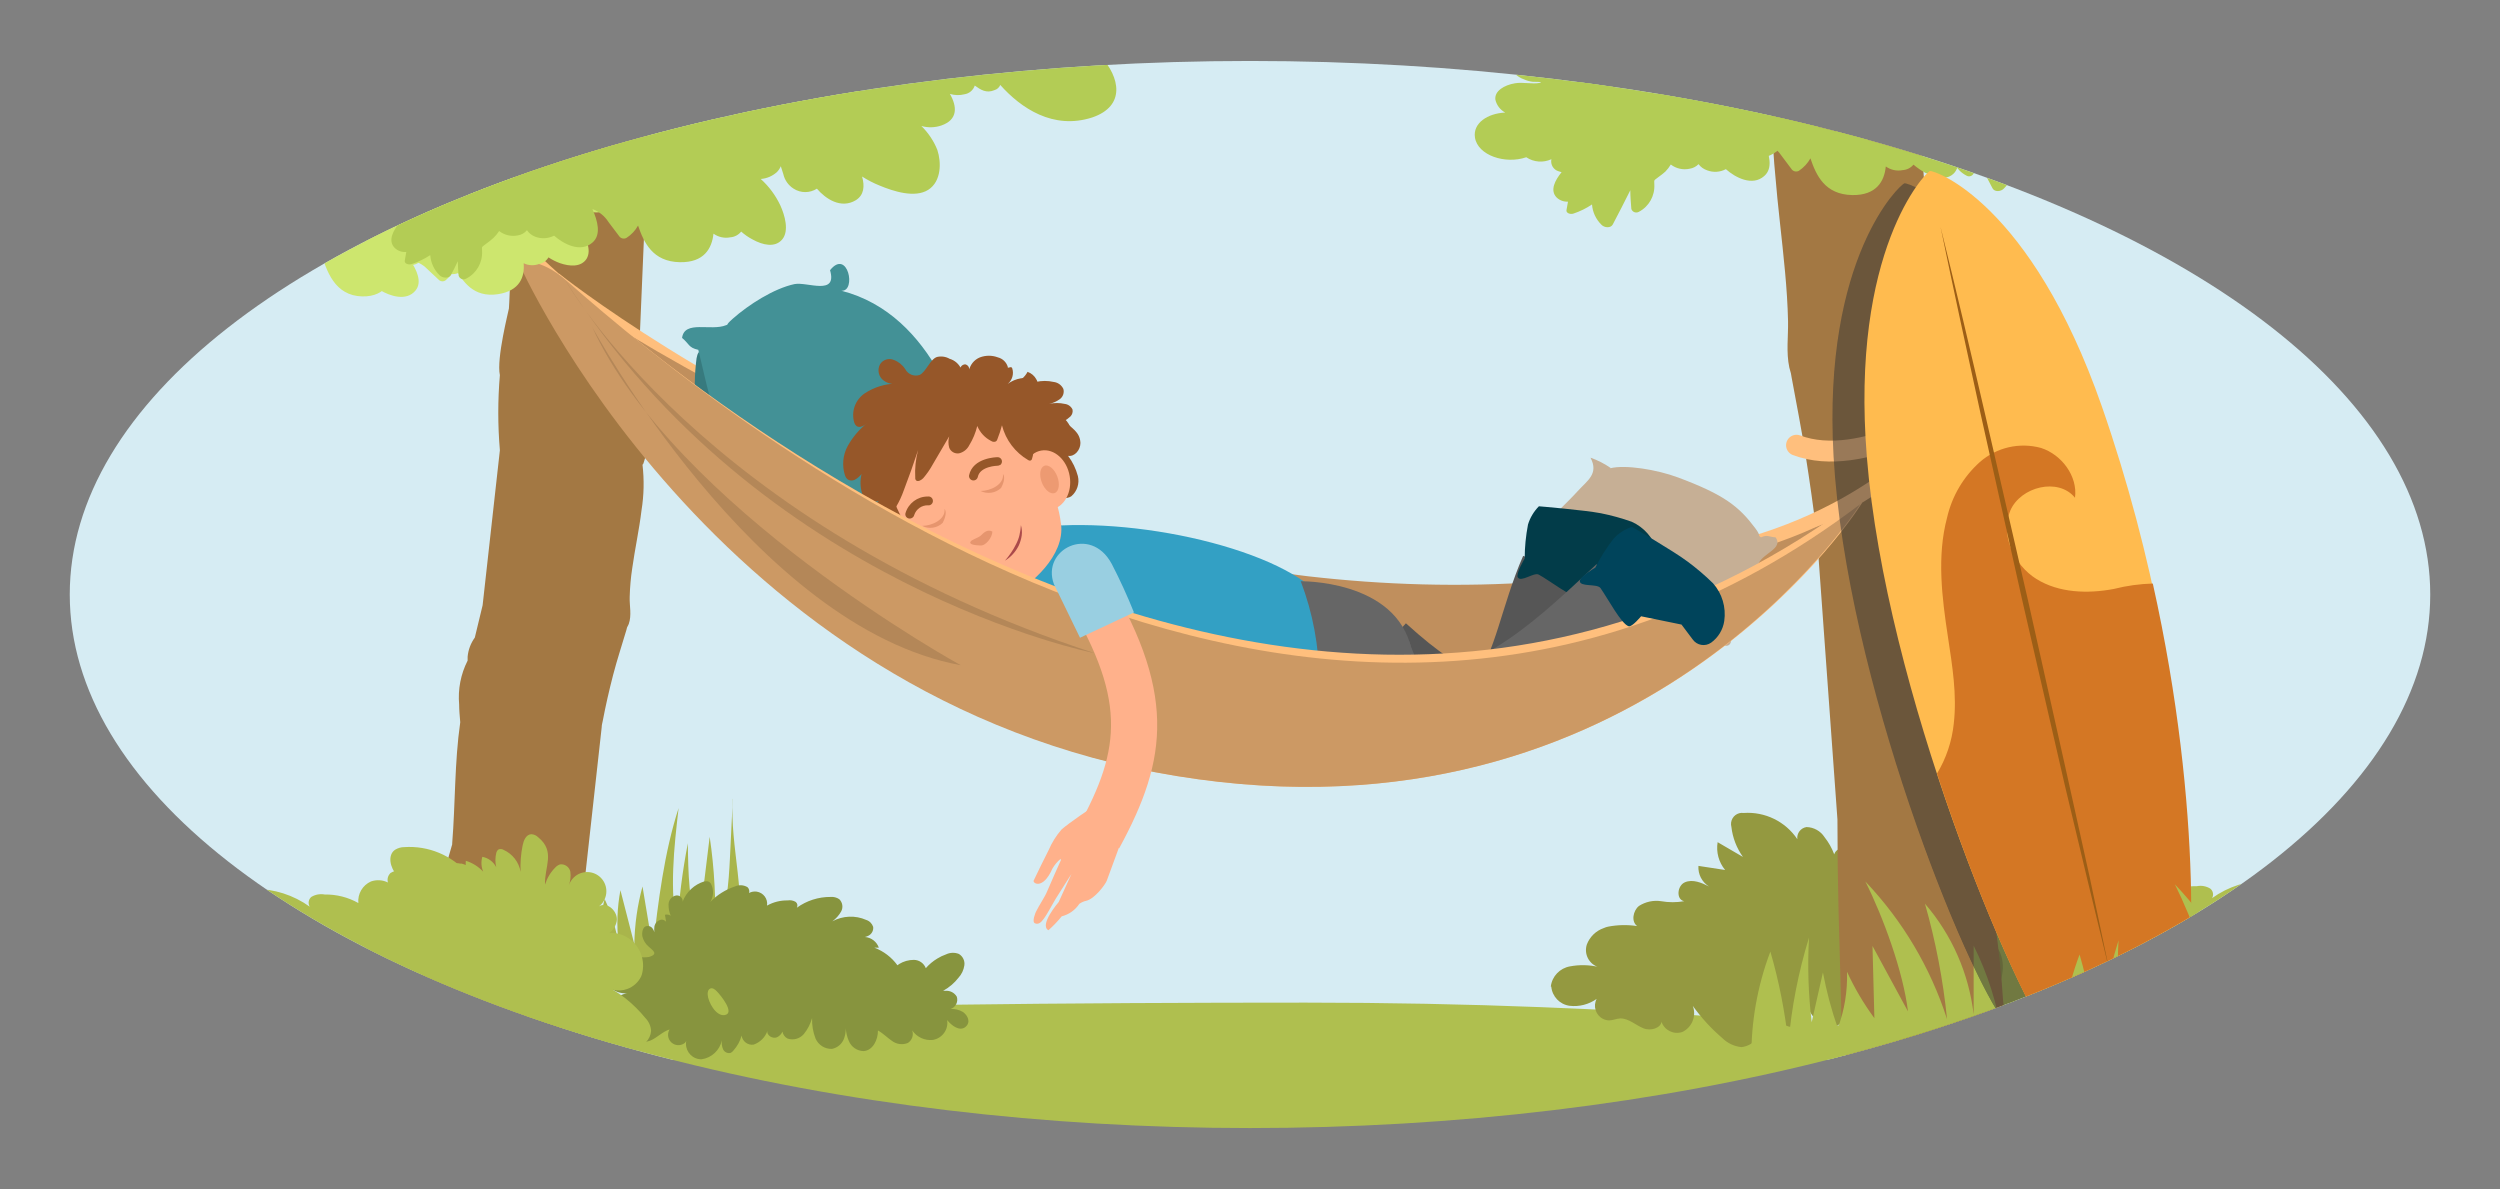 <?xml version="1.0" encoding="UTF-8"?><svg id="Illu" xmlns="http://www.w3.org/2000/svg" width="410" height="195" xmlns:xlink="http://www.w3.org/1999/xlink" viewBox="0 0 410 195"><rect x="0" y="0" width="410" height="195" fill="#808080" stroke="none"/><defs><clipPath id="clippath"><ellipse cx="205" cy="97.5" rx="193.56" ry="87.5" fill="none"/></clipPath></defs><g clip-path="url(#clippath)"><rect x="-1.79" y="0" width="429.89" height="173.8" fill="#d6ecf3"/><path d="M128.43,5.83H7.82v15.41c.29,.13,.6,.23,.92,.29,.12,0,2.06,0,1.14,.25-.69,.11-1.39,.11-2.08,0v15.48c1.13,.98,2.76,1.13,4.04,.36-.28,1.01,.2,2.08,1.14,2.54h0c.14,.08,.29,.14,.45,.19-1.05,1.65-1.98,3.79-.79,5.27,.44,.6,1.16,.92,1.89,.85-.09,.61-.18,1.2-.25,1.82s.63,.9,1.14,.69c1.1-.47,2.13-1.09,3.05-1.86,.07,1.51,.59,2.96,1.51,4.16,.46,.64,1.56,.73,1.87,0s.85-1.95,1.14-2.89c0,1,.07,2.01,.14,3.01,.13,.56,.59,.85,1.03,.71h0l.21-.12c1.79-1.32,2.77-3.47,2.59-5.68,0-1.12-.17-.73,.66-1.56,.4-.38,.79-.78,1.14-1.2,.37-.44,.69-.93,.95-1.45,.79,.84,1.98,1.18,3.1,.9,.61-.14,1.13-.5,1.47-1.02,.32,.56,.8,1,1.39,1.27,.99,.5,2.17,.43,3.1-.18,1.56,1.69,4.34,3.57,6.28,1.41,1.51-1.62,.85-4.58,0-6.99,1.16,.58,2.09,1.53,2.64,2.71l1.83,3.1c.23,.38,.72,.5,1.09,.27,.02-.01,.03-.02,.05-.03,.82-.69,1.47-1.56,1.89-2.54,.95,3.51,2.37,7.49,6.84,7.61,4,.1,5.28-2.89,5.52-5.92,.73,.71,1.77,.99,2.76,.77,.75-.12,1.41-.58,1.78-1.24,.56,.64,1.2,1.21,1.89,1.69,1.6,1.08,3.66,1.69,4.83,0s.43-5.08-.3-7.11c-.73-2.01-1.81-3.86-3.21-5.48,1.05-.11,2.02-.63,2.69-1.45,.29-.36,.5-.76,.63-1.2,.14,.52,.27,1.07,.41,1.62,.18,1.18,.78,2.26,1.69,3.04,1.1,.95,2.73,.95,3.82,0,1.39,2.08,3.92,4.34,6.38,2.4,1.34-1.09,1.47-2.89,1.02-4.92,.89,.72,1.85,1.36,2.87,1.89,2.28,1.19,5.79,2.65,7.99,.85s2.14-5.79,1.48-8.29c-.55-1.81-1.44-3.5-2.62-4.97,1.06,.38,2.23,.35,3.27-.1,2.75-1.2,2.59-3.97,1.4-6.57,.77,.29,1.61,.32,2.39,.08,.86-.23,1.52-.93,1.69-1.81,.96,.85,1.91,1.69,3.23,.96,.45-.2,.79-.59,.92-1.07,3.38,4.8,8.68,9.39,15.09,6.77,5.52-2.41,4.57-8.39,1.38-12.69Z" fill="#cde66e"/><path d="M312.32,176.58c.4,3.05,3.18,5.21,6.24,4.86,0,2.03,2.86,2.78,4.69,2.01s3.31-2.43,5.24-3.03c-.99,1.14-.86,2.86,.27,3.84,1.14,.99,2.86,.86,3.84-.27,.12-.14,.23-.29,.32-.45-.43,2.25,1.05,4.43,3.31,4.85,0,0,0,0,0,0,.28,.05,.56,.08,.85,.08,2.7-.4,4.87-2.44,5.44-5.12-.1,.81,.02,1.63,.34,2.39,.34,.78,1.19,1.2,2.01,1,.31-.14,.58-.36,.79-.64,1.04-1.16,1.8-2.54,2.22-4.04,.22,1.57,1.67,2.67,3.24,2.45,0,0,0,0,0,0h.05c1.77-.6,3.16-1.99,3.76-3.76-.37,1.17,1.45,2.35,2.64,1.73,.6-.33,1.07-.86,1.34-1.49,.15,.82,.68,1.52,1.43,1.89,1.58,.53,3.33,.03,4.4-1.24,1.04-1.27,1.79-2.74,2.22-4.32-.05,1.88,.27,3.75,.95,5.51,.76,1.76,2.52,2.88,4.43,2.83,1.49-.29,2.72-1.34,3.26-2.77,.34-.91,.5-1.87,.47-2.84,.08,1.19,.37,2.35,.85,3.44,.67,1.62,2.23,2.68,3.98,2.72,2.54-.17,3.92-3.12,3.87-5.64,1.35,.75,2.43,1.89,3.76,2.77,1.24,.97,2.9,1.18,4.35,.57,1.12-.72,1.61-2.12,1.17-3.38,1.24,1.78,3.35,2.75,5.51,2.54,2.55-.41,4.28-2.8,3.88-5.35,0,0,0,0,0,0h0c1.26,1.56,3.38,3.12,4.93,1.88s.69-3.12-.64-4.06c-1.01-.62-2.2-.92-3.38-.85,1.39-.45,2.16-1.95,1.7-3.35,0-.01,0-.02-.01-.04v-.05h0c-.64-1.09-1.86-1.7-3.12-1.56-.19-.02-.39-.02-.58,0,1.62-.89,3.04-2.1,4.18-3.55,.83-.92,1.37-2.07,1.56-3.3,.15-1.22-.43-2.4-1.48-3.04-1.11-.45-2.36-.41-3.44,.09-.84,.3-1.65,.68-2.41,1.15-1.16,.71-2.21,1.58-3.12,2.6h0c-.51-1.33-1.79-2.22-3.21-2.24-1.41,0-2.79,.39-3.99,1.12-.17,.09-.32,.21-.45,.36-1.56-2.16-3.72-3.81-6.21-4.76h1.2c-.58-1.61-2.05-2.74-3.76-2.88,.33-.08,.64-.2,.94-.36,.9-.44,1.41-1.4,1.29-2.39-.3-.89-1-1.58-1.89-1.88-2.95-1.3-6.33-1.17-9.16,.37,.98-.71,1.79-1.62,2.39-2.67,.57-1.1,.35-2.44-.53-3.31-.68-.46-1.49-.69-2.31-.63-3.28-.02-6.49,1.01-9.16,2.92,.3-.52,.17-1.18-.29-1.56-.66-.4-1.44-.55-2.2-.4-1.93-.03-3.83,.45-5.51,1.39,.17-1.52-.67-2.97-2.07-3.59-.91-.33-1.92-.27-2.78,.17,.15-.56-.01-1.16-.43-1.56-1.03-.62-2.29-.69-3.38-.19-2.53,.85-4.81,2.3-6.66,4.23,.87-1.42,.97-3.18,.28-4.69-.21-.71-.96-1.11-1.66-.9,0,0-.02,0-.03,0h-.23c-2.7,.82-4.87,2.85-5.87,5.49,.08-.85-.53-1.6-1.38-1.69h-.37c-1.16,.21-2.01,1.19-2.05,2.37-.02,1.07,.19,2.13,.6,3.12-.45-.33-1.03-.43-1.56-.26l.32,1.88c-.3-.39-.76-.62-1.25-.62-.95,.19-1.7,.93-1.89,1.89-.07,.52-.07,1.04,0,1.56-.1-.38-.26-.73-.48-1.05-.5-.71-1.47-.88-2.18-.4-.22,.24-.39,.53-.47,.85-.15,.55-.18,1.13-.09,1.69,.2,1.1,.74,2.11,1.56,2.88,.92,.94,3.01,2.03,.19,2.86-.92,.15-1.86,.15-2.78,0-2.31-.11-4.6,.48-6.57,1.69-.9,.5-1.63,1.25-2.11,2.17-.63,1.67-.13,3.56,1.26,4.69,1.23,.94,2.77,1.39,4.31,1.26-2.88,.5-4.91,3.12-4.65,6.04Z" fill="#afbf4f"/><path d="M111.22,62.83c-1.38,.29-2.66,.94-3.7,1.89-.88,.91-1.93,1.63-3.09,2.13l2.44-57.64h-21.92c-.75,22.84-1.39,40.68-1.49,41.39,0,.18-2.08,8.24-1.48,10.92-.35,4.1-.35,8.22,0,12.32l-2.83,25.42c-.44,1.77-.85,3.54-1.28,5.3-.67,.93-1.08,2.02-1.18,3.15v.63c-1.13,2.22-1.61,4.72-1.39,7.2,0,.95,.1,1.95,.18,2.91-.95,6.63-.79,13.28-1.32,19.86v.16c-.77,2.54-1.37,5.08-1.96,7.61-.41,1.69-.85,3.43-1.21,5.12-.41,1.42-.72,2.87-.93,4.34-.52,2.42-.95,4.86-1.24,7.28-.08,.71-.95,3.99,.53,5.08,0,.13,.13,.26,.36,.3,1.54,.2,3.09,.25,4.64,.15l18.52,.26c1.46,.19,2.28-.54,2.33-1.24,.14-1.44,.2-2.89,.16-4.33,.12-2.88,.22-5.75,.32-8.63s.13-5.79,.07-8.74l2.93-26.41c0-.34,.1-.69,.17-1.02,.48-2.54,1.05-5.02,1.69-7.5s1.46-4.95,2.19-7.42c.02-.13,.06-.27,.1-.4,.1-.18,.2-.37,.28-.57,.52-1.45,.11-2.99,.16-4.44,.04-1.59,.18-3.17,.42-4.74,.44-3.16,1.14-6.31,1.52-9.49,.4-2.47,.45-4.98,.16-7.47,.25-.12,.33-1.14,.55-1.27,1.29-.75,2.38-1.8,3.19-3.05,2.53-3.43,5.8-6.26,9.56-8.26l-3.8-1.59c-1.15,.38-2.44,.49-3.68,.77Z" fill="#a37843"/><path d="M374.26,175.28c-17.42-3.12-81.83-8.03-107.9-9.5-4.45-.22-9.01-.42-13.69-.61-12.28-.48-25.19-.74-38.49-.74-72.21,0-183.6,1.33-200.46,11.3-3.01,1.73-52.32,15.66,0,20.03l360.57-5.8-.03-14.68Z" fill="#afbf4f"/><g id="Ebene_2"><g id="Ebene_4"><path d="M120.18,131.02l-.47,9.71c-.22,4.23-.49,8.72-2.47,12.41,.21-5.32-.07-10.64-.85-15.91l-1.89,15.43c-1.53-4.56-1.64-9.47-1.69-14.38-.9,4.64-1.49,9.34-1.76,14.07-1.27-6.46-.52-13.22,.24-19.82-2.39,7.41-3.31,15.23-4.23,23l-1.69-10.15c-.84,3.09-1.29,6.27-1.34,9.47l-2.28-8.86c-.54,2.87-.64,5.81-.31,8.71-.45-2.51-1.22-4.96-2.28-7.27-.52,2.06-.75,4.18-.69,6.31-.07,1.01,.27,2,.95,2.76,.5,.34,1.09,.54,1.69,.56,4.86,.56,17.91,5.26,19.6-1.81,2.03-7.69-1.13-16.61-.51-24.22Z" fill="#a9b54b"/><path d="M254.41,161.81c.15,1.62,1.39,2.92,3,3.14,1.57,.19,3.15-.22,4.44-1.13-.62,1.18-.17,2.64,1.01,3.26h0c.31,.16,.65,.25,1,.27,.63,0,1.24-.3,1.89-.33,1.39,0,2.54,1.14,3.79,1.63s2.84-.09,2.94-1.08c.48,1.39,1.98,2.14,3.38,1.69l.14-.06c1.53-.8,2.23-2.61,1.62-4.23,1.39,1.94,3.01,3.71,4.82,5.26,.85,.85,1.97,1.38,3.16,1.5,1.72-.2,3.09-1.54,3.32-3.26,.17-1.68-.04-3.37-.61-4.96,1.07,1.01,1.79,2.28,2.84,3.38,.93,1.17,2.4,1.77,3.88,1.59,1.2-.32,1.95-1.53,1.69-2.75,.54,1.04,1.37,1.89,2.4,2.45,1.27,.58,3.12,0,3.34-1.36,.73,1.24,1.99,2.09,3.43,2.28,.52,.13,1.06,0,1.46-.36,.15-.19,.21-.43,.17-.67,2.47,2.42,6.08,3.28,9.38,2.22,1.08-.28,2-.99,2.54-1.97,.14-.33,.18-.69,.14-1.04,.96,.57,2.12,.7,3.19,.37,1.7-.71,3.1-2,3.92-3.65,1.38-2.28,2.35-5.08,1.4-7.57-.16-.41-.38-.8-.66-1.14-.84-1.05-2.09-1.69-3.43-1.78h0c1.32-1.22,2.37-2.71,3.08-4.37,.67-1.71,.18-3.66-1.23-4.86-1.06-.67-2.44-.56-3.38,.27,.3-1.31-.53-2.62-1.84-2.91-1.26-.28-2.53,.47-2.88,1.71-.14-1.18-1.21-2.02-2.39-1.87-.77,.09-1.43,.6-1.73,1.31,.03-.61-.3-1.19-.85-1.46-.77-.29-1.62,.09-1.94,.85h0c-.07,.5-.33,.95-.72,1.27-.23-1.04,.68-2.22,.6-3.49s-1.21-2.54-2.48-2.37c-1.6,.25-2.02,2.28-2.06,3.93-.17-1.15-.6-2.25-1.25-3.21-.53,.78-.84,1.68-.9,2.62-.24-1.01-1.13-1.74-2.17-1.76-.5,.1-.9,.46-1.05,.95-.38-1.03-.92-1.98-1.6-2.84-.65-1-1.75-1.61-2.94-1.64-.96,.14-1.63,1.03-1.51,1.99-1.95-2.91-5.32-4.55-8.81-4.3-1-.14-1.91,.56-2.05,1.56-.03,.25-.02,.5,.05,.74,.2,1.77,.86,3.46,1.89,4.91l-4.15-2.42c-.27,1.63,.18,3.29,1.23,4.56l-4.38-.67c-.09,1.36,.58,2.67,1.74,3.38-1.23-.63-2.68-1.24-3.96-.69s-1.47,2.84-.11,3.1c-1.25,.22-2.54,.22-3.79,0-1.27-.19-2.56,.09-3.65,.79-.95,.79-1.29,2.54-.28,3.29-1.57-.24-3.17-.21-4.74,.09-.26,.05-.5,.13-.74,.24-1.28,.44-2.29,1.43-2.77,2.69-.5,1.54,.33,3.19,1.87,3.7h.1c-1.55-.37-3.17-.41-4.74-.11-1.66,.29-2.94,1.63-3.14,3.31Z" fill="#949940"/><path d="M327.23,151.58c-.24-2.54-.59-5.01-1.03-7.46-.43-2.93-.85-5.86-1.28-8.77-.63-4.32-1.25-8.68-2.05-13.01v-.27c-.63-11.33-.52-22.62-1.58-33.94,.07-1.69,.15-3.33,.15-4.98,.21-4.15-.3-8.3-1.49-12.27v-1.14c-.09-1.86-.5-3.68-1.21-5.4-.49-3.02-.85-6.05-1.34-9.13l-3.14-43.46s-23.68-2.28-23.96-2.54c.21,.27,.33,6.25,.56,6.46-.25,4.26-.16,8.53,.26,12.77,.43,5.4,1.14,10.77,1.63,16.16,.25,2.7,.43,5.39,.49,8.07,.05,2.48-.33,5.08,.21,7.61,.07,.3,.16,.63,.26,.95l.12,.69c.78,4.23,1.61,8.46,2.28,12.69s1.29,8.56,1.8,12.85l.17,1.76,3.26,45.17c0,5.08,.06,10.02,.18,14.95l.41,14.74c.07,2.44,0,4.94,.22,7.38,.12,1.21,.9,2.46,2.36,2.16l18.51-.23c1.54,.2,3.11,.14,4.64-.19,.23-.06,.38-.27,.38-.5,1.45-1.85,.56-7.49,.46-8.69-.25-4.11-.72-8.29-1.27-12.43Z" fill="#a37843"/><path d="M100.02,166.54c.25,1.83,1.92,3.13,3.76,2.91,0,1.23,1.69,1.69,2.84,1.22s2.01-1.47,3.19-1.84c-.49,.8-.24,1.84,.56,2.33,.62,.38,1.42,.32,1.98-.15,.07-.09,.14-.18,.19-.28-.25,1.37,.65,2.69,2.01,2.95,.18,.03,.35,.05,.53,.04,1.64-.24,2.96-1.48,3.3-3.1-.06,.49,0,.99,.2,1.45,.21,.47,.72,.73,1.23,.61,.19-.09,.35-.22,.47-.39,.63-.7,1.1-1.54,1.34-2.45,.14,.95,1.02,1.62,1.97,1.48,0,0,0,0,0,0h0c1.07-.37,1.91-1.21,2.28-2.28-.23,.71,.85,1.43,1.6,1.05,.38-.19,.68-.51,.85-.9,.09,.49,.4,.92,.85,1.14,.96,.32,2.01,.02,2.66-.75,.63-.77,1.09-1.67,1.35-2.63-.04,1.15,.15,2.31,.57,3.38,.47,1.06,1.53,1.73,2.69,1.69,.91-.18,1.66-.82,1.98-1.69,.2-.54,.29-1.12,.29-1.69,.04,.72,.21,1.43,.5,2.09,.41,.98,1.36,1.63,2.42,1.65,1.53-.1,2.38-1.89,2.35-3.38,.85,.46,1.47,1.14,2.28,1.69,.75,.58,1.76,.72,2.64,.35,.68-.44,.97-1.28,.7-2.05,.76,1.1,2.05,1.7,3.38,1.56,1.55-.26,2.6-1.71,2.35-3.26h0c.76,.95,2.06,1.89,2.99,1.14s.42-1.89-.39-2.46c-.61-.37-1.32-.54-2.04-.49,.84-.28,1.3-1.19,1.02-2.03,0,0,0,0,0,0h0c-.39-.66-1.13-1.03-1.89-.95-.12-.02-.24-.02-.36,0,.98-.54,1.85-1.27,2.54-2.16,.51-.56,.84-1.26,.95-2,.12-.75-.24-1.5-.89-1.89-.67-.27-1.43-.25-2.09,.06-.51,.18-1,.41-1.45,.69-.71,.43-1.35,.96-1.89,1.58h0c-.31-.81-1.09-1.35-1.95-1.36-.85,0-1.69,.23-2.42,.68-.1,.06-.2,.13-.28,.21-.95-1.31-2.27-2.32-3.79-2.89h.74c-.35-.98-1.24-1.67-2.28-1.75,.2-.05,.39-.12,.57-.21,.54-.27,.85-.85,.78-1.45-.18-.54-.6-.97-1.14-1.14-1.79-.79-3.84-.7-5.56,.23,.59-.43,1.09-.98,1.45-1.62,.36-.67,.23-1.49-.31-2.01-.41-.28-.91-.41-1.4-.37-1.99-.02-3.94,.6-5.56,1.77,.18-.32,.1-.72-.18-.95-.4-.24-.87-.33-1.33-.25-1.18-.02-2.35,.27-3.38,.85,.17-1.1-.59-2.12-1.69-2.29-.43-.06-.87,.01-1.25,.22,.09-.34,0-.7-.26-.95-.63-.38-1.4-.42-2.06-.12-1.53,.51-2.92,1.38-4.04,2.54,.53-.86,.59-1.93,.17-2.84-.15-.41-.58-.64-1.01-.53h-.14c-1.64,.5-2.96,1.73-3.56,3.33,.05-.51-.32-.97-.83-1.02,0,0-.01,0-.02,0h-.22c-.7,.13-1.22,.73-1.24,1.44-.02,.65,.11,1.3,.36,1.89-.27-.2-.62-.26-.95-.16l.19,1.14c-.19-.23-.48-.36-.78-.35-.58,.11-1.03,.56-1.14,1.13-.04,.31-.04,.63,0,.95-.06-.23-.16-.44-.3-.63-.3-.43-.9-.54-1.33-.24-.13,.15-.23,.32-.28,.51-.1,.34-.12,.69-.06,1.04,.15,.63,.49,1.2,.98,1.62,.56,.58,1.83,1.23,.11,1.74-.56,.09-1.13,.09-1.69,0-1.4-.07-2.79,.29-3.98,1.03-.55,.3-.99,.76-1.28,1.32-.39,1.01-.08,2.16,.76,2.83,.74,.57,1.68,.85,2.61,.77-1.76,.29-3,1.89-2.83,3.66Z" fill="#87943e"/><path d="M118.8,166.48c1.89-.25-.71-3.38-1.24-3.9-.29-.31-.69-.62-1.07-.46s-.46,.63-.43,1.02c.07,1.15,1.31,3.52,2.75,3.34Z" fill="#afbf4f"/></g><path d="M91.67,44.86s104.11,83.37,211.5,38.19c0,0-39.95,49.77-113.27,24.44-73.33-25.32-103.23-56.1-98.23-62.63Z" fill="#ffbf7d"/><path d="M89.53,45.94s105.5,78.38,212.89,38.81c0,0-39.15,45.75-112.5,23.6-73.34-22.15-105.43-56.68-100.39-62.41Z" fill="#c08f5d"/><path d="M320.69,67.79s-10.28,14.56-33.48,21.37" fill="none" stroke="#ffbf7d" stroke-linecap="round" stroke-miterlimit="10" stroke-width="2.28"/><path d="M288.4,91.12h.05l-.18-.12,.13,.12Z" fill="#c6af95"/><path d="M288.28,90.94l-.25-.28,.25,.28,.18,.12c.52-.56,.74-1.14-.25-1.69,.11-1.4,.79-1.21-.33-2.72-2.69-3.59-5.08-5.51-12.69-8.35-3.43-1.28-8.62-2.13-11.09-1.51-1.56,.41-1.08,.36-2.37-1.22,.2,1.13-.13,2.29-.9,3.14,9.47,1.46,18.43,7.26,27.44,12.22Z" fill="#c6af95"/><path d="M281.16,103.41c-10.15,4.33-21.99-3.79-26.37-7.05-.85,.95-1.14,.79-2.28,.79,1.08-1.59,1.37-3.59,.78-5.42-1.28-5.71,1.77-7.13,5.42-11.15,1.61-1.78,3.53-2.86,2.13-5.52,1.17,.41,2.29,.98,3.31,1.69,0,.3-.24,.49-.27,.79,5.19,2.84,9.25,1.69,14.64,4.05,3.91,1.69,7.17,4.34,10.28,6.54,1.05-.49,1.25-.09,2.4,0,1.29,1.82-1.96,2.54-2.78,4.23-.95,1.89,.17-1.39-.06,1.03-.18,2.66-1.06,5.23-2.54,7.45-.91,1.14-4.74,1.89-1.89,3.74,.15,3.17-4.21-.19-2.76-1.16Z" fill="#c6af95"/><path d="M117.89,54.48h-.13c.02,.1,.06,.19,.1,.28l.03-.28Z" fill="#5980aa"/><path d="M117.86,54.77h0c0-.17-.07-.19-.1-.27-1.14,.17-1.89,.53-1.34,1.96-1.53,1.35-2.07,.59-2.28,3.1-.62,6,0,9.98,5.57,19.28,2.49,4.23,7.26,9.39,10.58,10.77,2.1,.85,1.54,.55,1.38,3.26,.92-1.37,2.37-2.31,4-2.59-8.87-9.37-12.92-22.83-17.8-35.52Z" fill="#377a7e"/><path d="M137.98,47.68c15.35,3.92,20.26,22.25,21.8,29.31,1.89-.3,1.98,.1,3.27,1.07-2.7,.69-4.96,2.53-6.19,5.02-4.23,6.98-9,6-16.92,7.16-3.52,.51-6.05-1.14-7.22,2.84-.85-1.14-2.18-1.89-2.54-3.32,.35-.27,.74-.32,1.07-.61-2.96-7.27-8.42-9.48-11.99-16.41-2.59-5.01-3.51-10.5-4.74-15.37-1.62-.35-1.45-.95-2.66-1.95,.39-2.97,4.74-1.07,7.22-2.09,2.83-1.14-1.56,1.29,1.07-1.04s6.77-4.98,10.15-5.7c2.09-.41,7.06,1.98,5.83-2.28,2.91-3.62,4.38,3.56,1.85,3.37Z" fill="#439196"/></g><path d="M157.58,91.79c5.8-8.07,31.3-6.84,47.71-.72,16.42,6.12,17.36,14.84,11.55,22.84-5.8,8-16.26,12.48-32.61,6.34-16.35-6.15-32.52-20.38-26.66-28.45Z" fill="#33a0c4"/><ellipse cx="153.16" cy="89.7" rx="1.9" ry="3.18" transform="translate(-18.74 133.91) rotate(-44.78)" fill="#494949"/><path d="M157.65,60.53c-.36-.82-1.06-1.44-1.92-1.69-.62-.36-1.35-.46-2.05-.3-1.14,.35-1.81,2.46-2.86,2.95-.91,.31-1.91-.1-2.36-.95-.44-.69-1.1-1.22-1.87-1.51-.84-.36-1.82-.04-2.28,.74-.41,.79-.28,1.75,.33,2.39,.62,.63,1.51,.91,2.39,.75-1.86,.02-3.68,.58-5.23,1.61-1.56,1.06-2.25,3.02-1.69,4.82,.07,.21,.19,.39,.36,.53,.55,.39,1.29-.08,1.79-.52-1.33,1.04-2.43,2.34-3.25,3.82-.79,1.47-.95,3.21-.43,4.8,.07,.23,.2,.44,.38,.6,.37,.29,.88,.31,1.29,.07,.41-.23,.76-.54,1.05-.91-.27,1.08-.23,2.21,.11,3.27,.44,1.06,1.65,1.57,2.72,1.14-1.12,.95-1.35,2.58-.56,3.81,.85,1.16,2.18,1.87,3.62,1.92,.8,0,1.61,0,2.39,.07,1.08,.22,2.14,.5,3.19,.85,3.38,.78,6.97-.35,10.27-1.45,2.79-.8,5.47-1.93,7.98-3.38,.95-.54,1.77-1.3,2.37-2.22,.48-.95,.76-1.97,.85-3.03,.17-1.25,.19-2.82-.93-3.38,1.25-.53,2.17-1.64,2.47-2.97,.25-1.32-.18-2.69-1.14-3.63-.85-.68-1.84-1.18-2.9-1.46-1.48-.48-2.99-.92-4.57-1.32,1.34,.21,2.63-.59,3.04-1.89,.3-1.31-.42-2.63-1.69-3.08-.94,1.78-3.1,2.52-4.93,1.69,.85-.6,1.84-1.47,1.69-2.5-.23-.77-.84-1.36-1.62-1.56-.95-.36-2.01-.36-2.96,0-.96,.39-1.65,1.26-1.81,2.28,.17-.4,0-.87-.39-1.07-.06-.03-.12-.05-.19-.07-.47,0-.85,.38-.85,.85,0,.08,0,.15,0,.23" fill="#965729"/><path d="M165.03,60.42c.21-.1,.43-.16,.65-.19,.06-.02,.13-.02,.19,0,.07,.05,.11,.12,.14,.19,.29,.92,0,1.92-.74,2.54,1.27-.95,2.92-1.23,4.43-.74,.2,.08,.42,.24,.39,.46s-.25,.29-.42,.36c-.55,.21-1.11,.36-1.69,.45,.63,0,1.29-.68,1.91-.85,.96-.22,1.95-.22,2.91,0,.69,.08,1.29,.51,1.59,1.14,.18,.63-.06,1.31-.59,1.69-.52,.37-1.11,.63-1.73,.77,.84-.19,1.7-.19,2.54,0,.56,.06,1.04,.41,1.28,.91,.09,.41-.04,.84-.33,1.14-.31,.29-.65,.54-1.02,.75,1.14,1.14,2.59,1.78,2.65,3.61,0,1.14-.94,2.28-2.03,2.11,.75,.99,1.29,2.11,1.61,3.31,.3,1.22-.12,2.51-1.08,3.32-.66,.47-1.94,.24-2.4,.66s-.71,2.21-.97,2.86c-.08,.27-.26,.49-.5,.63-.2,.05-.41,.05-.62,0-1.37-.28-2.54-1.07-3.87-1.34-1.69-.35-13.91-10.06-11.97-13.04,1.25-1.96,2.79-3.71,4.57-5.21,.85-.69,2.04-1.21,2.78-1.97s.37-1.61,.89-2.43c.35-.52,.86-.92,1.45-1.12Z" fill="#965729"/><ellipse cx="153.12" cy="89.46" rx="2.65" ry="4.25" transform="translate(-18.08 135.7) rotate(-45.41)" fill="#ffb18b"/><rect x="149.91" y="77.33" width="20.62" height="9.03" transform="translate(-18.64 101.31) rotate(-33.27)" fill="#fff"/><circle cx="164.53" cy="77.54" r=".53" fill="#fff"/><ellipse cx="154.55" cy="84.65" rx="1.38" ry="1.37" transform="translate(-21.11 98.53) rotate(-33.23)" fill="#79bbfc"/><circle cx="154.54" cy="84.65" r=".94" fill="#3a5978"/><circle cx="154.59" cy="84.07" r=".53" fill="#fff"/><ellipse cx="163.6" cy="89.74" rx="5.1" ry="1.51" transform="translate(-19.23 127.02) rotate(-40.27)" fill="#fff"/><path d="M147.86,84.89c1.46,2.13,3.12,4.11,4.97,5.92,1.69,3.57,3.81,4.47,6.39,6.19,1.29,1.2,2.54,2.74,6.23,.85s9.23-6.77,8.56-11.91c-.69-5.4-2.72-7.66-6.98-14.84-6.03-10.03-28.02-2.61-19.16,13.79Z" fill="#ffb18b"/><path d="M159.21,88.8c.1-.29,1.22-.58,1.63-.96s1.07-1.14,1.91-.66c0,.91-1.07,2.38-1.99,2.28-2.19-.06-1.56-.66-1.56-.66Z" fill="#e6956e"/><ellipse cx="171.59" cy="78.72" rx="3.89" ry="4.9" transform="translate(-10.68 29.56) rotate(-9.55)" fill="#ffb18b"/><ellipse cx="172.12" cy="78.62" rx="1.36" ry="2.39" transform="translate(-16.7 66.28) rotate(-20.81)" fill="#ed9a72"/><path d="M151.24,86.24c1.61,0,3.88-1.07,3.66-2.77,.46,.52,0,1.74-.3,2.28-.9,.87-2.26,1.07-3.37,.49Z" fill="#e6956e"/><path d="M160.82,80.52c1.61,0,3.89-1.07,3.66-2.78,.47,.54,0,1.75-.3,2.28-.9,.86-2.25,1.06-3.37,.5Z" fill="#e6956e"/><path d="M163.98,76.26c-.12,.08-.25,.12-.39,.12,0,0-2.87,.06-3.23,1.84-.09,.39-.47,.64-.86,.56-.39-.08-.64-.46-.57-.84h0c.62-2.89,4.49-2.96,4.65-2.96,.39-.02,.73,.29,.74,.68,.01,.26-.12,.5-.34,.64v-.04Z" fill="#965729"/><path d="M149.6,84.92c-.33,.22-.77,.14-1-.18-.12-.17-.16-.39-.1-.59,.48-1.62,1.98-2.74,3.67-2.72,.4-.06,.77,.22,.82,.62,0,0,0,0,0,0,.06,.39-.21,.76-.6,.82,0,0,0,0-.01,0-.05,0-.1,0-.16,0-1.04-.04-1.97,.61-2.29,1.6-.04,.19-.16,.35-.33,.45Z" fill="#965729"/><path d="M145.02,73.37c-.79,2.16-.52,7.66,.11,9.7,.1,.35,.3,.74,.73,.78s.91-.4,1.14-.8c.49-.83,.89-1.7,1.21-2.61,.85-2.21,1.63-4.42,2.36-6.63-.4,1.49-.56,3.02-.47,4.56-.02,.17,.05,.34,.18,.45,.31,.22,.85-.1,1.14-.41,.6-.7,1.13-1.47,1.57-2.28l2.68-4.57c-.17,.61-.17,1.25,0,1.86,.25,.65,.91,1.03,1.6,.93,.74-.17,1.36-.67,1.69-1.34,.6-.97,1.04-2.04,1.31-3.15,.45,1.07,1.25,1.94,2.28,2.46,.23,.16,.53,.19,.78,.07,.12-.08,.21-.21,.24-.36,.3-.75,.55-1.51,.75-2.28,.61,2.41,2.17,4.46,4.31,5.71,.1,.07,.23,.1,.36,.08,.12-.04,.22-.14,.25-.27,.45-1.36,.33-2.85-.35-4.11-.61-1.53-1.56-2.89-2.78-3.99-1.37-1.19-3.1-1.9-4.91-2.02-.8-.04-1.6,0-2.39,.1-2.28,.27-7.34,1.87-9.14,3.31-1.07,.95-4.66,4.82-4.66,4.82Z" fill="#965729"/><path d="M164.8,91.97c.36-.42,.7-.86,1.01-1.32,.31-.44,.58-.91,.82-1.4,.25-.47,.44-.97,.56-1.49,.13-.54,.21-1.08,.24-1.64,.16,.55,.21,1.14,.13,1.71-.08,.57-.25,1.13-.49,1.65-.51,1.03-1.3,1.89-2.27,2.48Z" fill="#ab4a4a"/><g id="Ebene_3"><g id="Ebene_2-2"><path d="M255.02,93.45c-6.46,14.74-5.08,34.11-28.29,12.99" fill="none" stroke="#565656" stroke-miterlimit="10" stroke-width="11.41"/><path d="M258.9,97.86c-1.14,.2-4.74-2.65-6.56-3.63-.79-.41-2.91,1.34-3.43,.45-.34-.6,1.14-3.09,1.14-3.09,0-1.87,.19-3.73,.54-5.56,.34-1.13,.96-2.16,1.79-3,0,0,7.43,.62,10.15,1.14,1.72,.34,3.42,.81,5.08,1.4,1.99,.9,3.5,2.61,4.14,4.7,.43,1.37,.32,2.86-.31,4.15-.48,.98-1.66,1.38-2.64,.9,0,0,0,0,0,0h0c-.07-.03-.13-.06-.19-.1l-2.54-1.34-6.21,1.69s-.47,2.2-.97,2.28Z" fill="#023c49"/><path d="M265.73,96.69c-13.33,12.56-19.24,17.41-39.47,23.46" fill="none" stroke="#666" stroke-miterlimit="10" stroke-width="11.41"/><path d="M213.33,95.32h0c1.69,0,17.87,.37,18.46,13.61s-3.57,14.6-5.96,16.37c-1.73,1.28-13.31,5-12.32,2.42,3.86-10.47,3.79-21.97-.19-32.4Z" fill="#666"/><circle cx="135.92" cy="93.59" r="6.56" fill="#bc652a"/><circle cx="155.6" cy="95.77" r="4.03" fill="#222323"/><circle cx="156.34" cy="93.25" r="2.26" fill="#f2e3d9"/><path d="M147.39,103.95c1.33-2.2,3.28-3.97,5.61-5.08,2.39-1.34,5.09-2.05,7.84-2.05-2.67,5.27-7.25,7.5-13.45,7.12Z" fill="#efbcaf"/><circle cx="159.03" cy="100.04" r=".52" fill="#dda89e"/><circle cx="160.99" cy="96.38" r=".68" fill="#dda89e"/><circle cx="163.35" cy="98.65" r=".52" fill="#dda89e"/><circle cx="130.34" cy="85.28" r="6.08" fill="#bc652a"/></g><path d="M231.11,105.12s3.12,12.11,12.69,6.85c0,0-2.54,13.63-13.81,7.7-1.87-.99,1.12-14.55,1.12-14.55Z" fill="#666"/><path d="M85.04,38.64s117.06,119.75,219.81,43.14c.22-.16,.65,.52,.5,.74-5.3,8.31-41.85,56.27-112.35,44.74-76.34-12.45-107.95-88.63-107.95-88.63Z" fill="#ffbf7d"/><path d="M85.04,43.05s3.25-1.14,7.98,3.08c27.23,23.94,124.4,103.01,212.06,36.55,0,0-35.78,57.07-112.12,44.59S85.04,43.05,85.04,43.05Z" fill="#cc9964"/><path d="M97.08,53.55s26.64,49.35,60.49,55.55c-.02,0-46.9-25.77-60.49-55.55Z" fill="#b48758"/><path d="M92.78,46.08s22.69,40.11,86.76,61.05c-.03,0-54.82-10.86-86.76-61.05Z" fill="#b48758"/><path d="M183.54,139.12l-6.65-3.62c6.97-12.81,8.12-20.99-2.83-38.56l6.44-3.98c12.72,20.39,11,31.57,3.04,46.17Z" fill="#ffb18b"/><path d="M182.31,92.45c1.35,2.61,2.57,5.27,3.66,7.99l-8.85,4.15-4.28-8.8c-2.1-5.68,5.99-9.77,9.46-3.35Z" fill="#99cfe1"/><path d="M267.11,102.71c-1.21-.36-3.43-4.56-4.64-6.28-.58-.74-3.38-.14-3.38-1.14-.06-.69,2.54-2.2,2.54-2.2,.84-1.67,1.84-3.26,2.99-4.74,.82-.9,1.86-1.56,3.02-1.94,0,0,6.85,3.97,9.14,5.7,1.47,1.09,2.86,2.27,4.16,3.55,1.49,1.68,2.16,3.94,1.84,6.17-.21,1.43-.98,2.72-2.16,3.57-.98,.68-2.32,.45-3.01-.52l-.06-.08-1.78-2.37-6.63-1.36s-1.47,1.77-2.01,1.64Z" fill="#00445b"/><path d="M320.46,66.93s-15.09,10.15-25.83,6.09" fill="none" stroke="#ffbf7d" stroke-linecap="round" stroke-miterlimit="10" stroke-width="3.43"/></g><path d="M242.08,9.22c1.3,.32,2.65,.32,3.95,0h-3.95Z" fill="#b3cc55"/><path d="M250.87,9.22c.28,.02,.56,.02,.85,0h-.85Z" fill="#b3cc55"/><path d="M332.62,9.22h-89.98c.07,.62,.43,1.16,.96,1.48,1.26,.63,2.75,.57,3.96-.14,.34,1.16,1.22,2.07,2.36,2.45,.45,.2,.93,.34,1.42,.4,.11,0,2.06,0,1.14,.19-1.14,.24-2.75-.17-4.03,.06-1.78,.3-3.38,1.27-3.21,2.68,.2,.91,.8,1.69,1.62,2.12-2.9,.13-5.32,1.73-4.97,4.09,.46,2.94,4.97,4.43,8.42,3.24,1.22,.82,2.78,.94,4.12,.32-.19,.88,.34,1.75,1.21,1.99h0c.15,.05,.3,.1,.46,.14-1.06,1.3-1.97,2.99-.8,4.16,.5,.47,1.17,.71,1.85,.67-.08,.47-.18,.95-.25,1.41s.62,.72,1.14,.55c1.08-.36,2.1-.86,3.05-1.5,.09,1.24,.63,2.41,1.51,3.29,.49,.56,1.56,.63,1.89,0,.98-1.86,1.94-3.73,2.88-5.62,0,1.02,.09,2.04,.17,3.07,.14,.43,.6,.67,1.03,.55h0c.07-.02,.14-.05,.2-.08,1.65-.86,2.64-2.61,2.54-4.47,0-.85-.17-.57,.67-1.23,.4-.28,.78-.58,1.14-.9,.34-.35,.64-.74,.89-1.16,.88,.68,2.02,.93,3.1,.69,.55-.08,1.06-.35,1.45-.75,.35,.47,.84,.82,1.4,1.01,1,.39,2.13,.32,3.08-.19,1.57,1.4,4.35,2.84,6.28,1.14,1.5-1.28,.85-3.6,0-5.51,1.11,.35,2.07,1.06,2.73,2.01l1.83,2.44c.29,.32,.76,.4,1.14,.19,.78-.52,1.43-1.22,1.89-2.04,.95,2.79,2.36,5.92,6.84,6.02,3.99,.07,5.29-2.28,5.52-4.69,.8,.57,1.79,.79,2.75,.6,.7-.04,1.34-.36,1.79-.9,.59,.5,1.22,.94,1.89,1.31,1.6,.85,3.65,1.38,4.84,0s.42-4.01-.3-5.6c-.77-1.64-1.86-3.12-3.21-4.33,1-.05,1.96-.46,2.69-1.14,.27-.27,.49-.59,.64-.95l.4,1.28c.24,.98,.87,1.82,1.73,2.34,1.15,.76,2.64,.76,3.79,0,1.4,1.69,3.9,3.38,6.37,1.89h0l-.06-12.6Z" fill="#b3cc55"/><path d="M105.87,166.99c-1-1.23-2.14-2.35-3.38-3.33-.64-.48-1.3-.94-1.99-1.35,.78,.21,1.61,.17,2.37-.12,1-.36,1.82-1.1,2.28-2.06,.03-.11,.07-.23,.12-.33,.62-2.24-.26-4.62-2.18-5.92-.93-.64-2.05-.94-3.18-.85,.63-.47,1.07-1.16,1.23-1.94,.28-1.57-1.56-3.32-2.91-2.44,1.37-1.07,1.62-3.04,.55-4.42-1.07-1.37-3.04-1.62-4.42-.55-.34,.27-.63,.61-.84,.99-.1,.19-.19,.38-.26,.58,.29-.73,.38-1.51,.28-2.28-.16-.79-.9-1.31-1.69-1.21-.3,.1-.57,.28-.79,.52-.78,.78-1.35,1.74-1.67,2.79-.16-2.84,1.79-5.39-1.14-7.77-.3-.3-.71-.48-1.14-.49-.85,.07-1.23,1.02-1.4,1.84-.29,1.43-.4,2.88-.33,4.34-.27-1.6-1.33-2.96-2.81-3.62-.24-.14-.53-.17-.79-.07-.22,.14-.36,.38-.4,.63-.18,.75-.18,1.53,0,2.28-.46-.88-1.3-1.51-2.28-1.69-.23,.8-.18,1.66,.14,2.43-.78-.83-1.76-1.45-2.85-1.78-.07,.71,.04,1.43,.32,2.09-2.61-2.99-6.46-4.6-10.42-4.33-.52,0-1.03,.15-1.48,.42-1.3,.85-.85,3,.28,4.14s2.79,1.89,3.43,3.27c-.62-.16-1.07-.85-1.69-1.05-.78-.26-1.63-.12-2.28,.39,.21-.18,0-.51-.29-.63-.64-.34-1.34-.55-2.06-.62-.26-.05-.54-.03-.79,.07-.74,.3-.85,1.29-.85,2.09-.18-.25-.38-.49-.6-.71v27.85h30.06c.26-.6,.23-1.29-.08-1.87,1.03,.81,2.19,1.44,3.43,1.87h7.71c1.86-.64,3.53-1.75,4.85-3.22,.49-.5,.79-1.15,.85-1.84-.04-.79-.36-1.53-.91-2.1Z" fill="#afbf4f"/><path d="M140.43,9.22H59.93V48.23c.85,.08,1.7-.15,2.39-.66,1.62,.99,4.33,1.89,5.82,.08,1.14-1.38,.2-3.38-.85-4.96,1.04,.15,2.01,.64,2.75,1.4l2.02,1.89c.3,.22,.71,.22,1.01,0,.67-.56,1.2-1.27,1.54-2.08,1.29,2.28,3.02,4.94,7.04,4.35,3.61-.55,4.42-2.84,4.23-5.08,.79,.39,1.71,.43,2.54,.12,.64-.12,1.2-.52,1.53-1.08,.59,.39,1.23,.71,1.89,.95,1.56,.54,3.43,.69,4.35-.7,.95-1.56-.24-3.66-1.14-4.99-.94-1.36-2.14-2.53-3.54-3.43,.87-.23,1.64-.75,2.17-1.48,.2-.28,.35-.61,.42-.95l.56,1.14c.37,.84,1.05,1.49,1.89,1.84,1.16,.49,2.5,.26,3.43-.6,1.5,1.26,4.05,2.47,6.01,.7,1.14-.95,.95-2.28,.33-3.65,.91,.42,1.86,.73,2.84,.95,2.18,.52,5.52,1.01,7.26-.59s1.25-4.39,.34-6.11c-.74-1.25-1.72-2.33-2.9-3.18,1.01,.1,2.02-.1,2.91-.58,2.28-1.29,1.89-3.21,.49-4.87,.73,.09,1.46-.02,2.13-.31,.68-.24,1.18-.83,1.29-1.54,.88,.63,2.05,.7,3,.18,.37-.19,.62-.54,.69-.95,3.74,2.84,9,5.34,14.41,2.48,3.7-1.89,3.51-4.83,1.64-7.29Z" fill="#cde66e"/><path d="M332.62,170.29l-3.01-8.82c.11,2.82-.33,5.64-1.29,8.3-.77-5.11-2.34-10.06-4.64-14.68v11.28c-.79-6.72-3.57-13.05-7.99-18.17,1.77,6.2,2.98,12.54,3.63,18.95-2.71-8.44-7.29-16.16-13.4-22.58,2.93,5.82,6.22,14.84,6.99,21.3-1.47-2.7-4.33-7.99-5.82-10.73l.31,11.84c-1.75-2.38-3.26-4.93-4.49-7.61,.1,3.15-.41,6.3-1.51,9.25-1.04-2.98-1.85-6.03-2.44-9.13l-1.84,8.15c-.56-4.6-.7-9.25-.44-13.88-1.74,5.65-2.88,11.48-3.38,17.37-.54-5.1-1.53-10.15-2.96-15.07-2.13,5.63-3.19,11.62-3.11,17.64h45.42l-.03-3.39Z" fill="#afbf4f"/><path d="M332.62,168.37c-.06,.58-.06,1.17,0,1.76v-1.76Z" fill="#afbf4f"/><path d="M180.55,9.22H59.93v12.22c.3,.11,.61,.19,.93,.23,.11,0,2.06,0,1.14,.19-.69,.08-1.39,.08-2.08,0v12.21c1.21,.77,2.74,.88,4.04,.28-.24,.87,.26,1.77,1.13,2.01,0,0,0,0,0,0h0c.14,.07,.29,.12,.44,.15-1.05,1.29-1.97,2.99-.79,4.15,.5,.49,1.2,.73,1.89,.66-.09,.48-.17,.95-.25,1.44s.63,.71,1.13,.55c1.08-.36,2.1-.85,3.05-1.47,.09,1.24,.62,2.41,1.51,3.28,.46,.51,1.55,.58,1.87,0s.8-1.54,1.14-2.28c0,.79,.07,1.59,.14,2.38,.14,.44,.6,.69,1.04,.56h0l.2-.09c1.68-.85,2.69-2.61,2.6-4.48,0-.85-.18-.57,.66-1.23,.42-.29,.82-.61,1.19-.95,.36-.34,.68-.72,.95-1.14,.87,.68,2,.94,3.09,.71,.58-.09,1.1-.39,1.47-.85,.33,.49,.8,.86,1.35,1.07,1.01,.39,2.13,.32,3.1-.17,1.57,1.38,4.33,2.84,6.28,1.14,1.51-1.28,.85-3.61,0-5.51,1.09,.4,2.02,1.15,2.64,2.13l1.82,2.41c.29,.32,.76,.4,1.14,.19,.79-.51,1.44-1.2,1.89-2.02,.95,2.77,2.38,5.92,6.85,6.01,3.99,.08,5.27-2.28,5.52-4.68,.8,.57,1.79,.79,2.75,.6,.7-.05,1.35-.39,1.79-.94,.58,.51,1.21,.95,1.89,1.3,1.6,.89,3.64,1.4,4.83,0s.43-4.02-.3-5.6c-.77-1.64-1.86-3.11-3.21-4.33,.99-.07,1.92-.47,2.66-1.14,.27-.27,.48-.59,.63-.95,.14,.41,.28,.85,.41,1.28,.22,.99,.83,1.86,1.69,2.4,1.16,.75,2.66,.75,3.82,0,1.4,1.64,3.92,3.38,6.39,1.89,1.34-.85,1.47-2.28,1.02-3.88,.91,.58,1.87,1.08,2.87,1.48,2.28,.95,5.79,2.09,7.98,.7s2.15-4.57,1.49-6.55c-.59-1.48-1.49-2.81-2.62-3.92,1.08,.31,2.22,.28,3.28-.08,2.75-.95,2.59-3.13,1.4-5.18,.78,.24,1.61,.26,2.39,.06,.79-.12,1.44-.67,1.69-1.43,.96,.69,1.9,1.32,3.23,.75,.43-.12,.78-.43,.95-.85,3.38,3.79,8.67,7.41,15.09,5.33,5.51-1.88,4.55-6.59,1.37-10.05Z" fill="#b3cc55"/><g id="Bildmaterial_136"><path d="M180.16,131.98c-.64,0-5.08,3.17-6.06,4.05-.88,1.01-1.59,2.15-2.12,3.38-.35,.68-2.28,4.57-2.46,5.01s1.51,1.56,3.07-1.95c.35-.61,.8-1.16,1.34-1.61l.07,.18s-1.94,4.31-2.28,5.17-1.33,2.28-1.85,3.38c0,0-.7,1.59-.14,1.83,1.07,.47,1.78-1.25,3.38-3.98,.62-1.01,2.61-4.11,2.61-4.11l-2.09,4.6s-3.26,3.77-1.69,4.63c.79-.7,1.52-1.46,2.18-2.28,1.19-.3,2.22-1.03,2.89-2.05,.34-.24,.73-.41,1.13-.5,1.37-.3,3.15-2.67,3.38-3.32l2.42-6.58c.5-1.38,.39-4.23-.92-4.89-.85-.57-1.84-.9-2.86-.96Z" fill="#ffb18b"/></g><path d="M258.56,3.35h90c-.07,.61-.42,1.16-.96,1.48-1.26,.61-2.74,.54-3.93-.19-.34,1.16-1.22,2.08-2.37,2.45-.45,.2-.92,.34-1.41,.41-.12,0-2.06,0-1.14,.19,1.14,.24,2.75-.18,4.03,.05,1.78,.31,3.38,1.27,3.22,2.68-.2,.91-.8,1.69-1.62,2.12,2.9,.13,5.32,1.74,4.97,4.09-.46,2.95-4.97,4.43-8.46,3.25-1.23,.81-2.79,.93-4.12,.31,.22,.87-.31,1.76-1.18,1.98,0,0-.02,0-.03,0h0c-.15,.06-.3,.1-.46,.14,1.07,1.3,1.98,2.99,.85,4.17-.5,.47-1.17,.7-1.85,.66,.08,.47,.17,.95,.25,1.41s-.62,.72-1.14,.55c-1.08-.35-2.1-.86-3.03-1.5-.09,1.24-.63,2.41-1.51,3.29-.49,.56-1.56,.63-1.89,0-.98-1.85-1.95-3.73-2.88-5.62,0,1.03-.09,2.05-.18,3.07-.14,.43-.59,.67-1.02,.55h0c-.07-.02-.14-.05-.2-.09-1.65-.86-2.64-2.6-2.54-4.46,0-.85,.18-.58-.66-1.23-.4-.28-.78-.58-1.14-.91-.37-.34-.69-.73-.95-1.16-.88,.68-2.02,.94-3.1,.7-.55-.08-1.06-.35-1.45-.75-.35,.47-.84,.82-1.4,1-1,.39-2.13,.32-3.08-.18-1.57,1.39-4.35,2.84-6.29,1.14-1.49-1.28-.85-3.61,0-5.51-1.1,.35-2.06,1.06-2.71,2.02l-1.84,2.43c-.29,.32-.76,.4-1.14,.19-.78-.52-1.43-1.22-1.89-2.03-.95,2.78-2.36,5.92-6.84,6.01-4,.07-5.29-2.28-5.52-4.69-.8,.58-1.79,.8-2.76,.61-.7-.04-1.34-.37-1.78-.91-.58,.51-1.22,.96-1.89,1.34-1.6,.85-3.65,1.38-4.85,0s-.41-4.01,.31-5.61c.77-1.64,1.86-3.11,3.21-4.32-1-.06-1.95-.46-2.69-1.14-.28-.27-.49-.59-.64-.95l-.41,1.28c-.23,.97-.84,1.81-1.69,2.33-1.14,.77-2.64,.77-3.79,0-1.4,1.69-3.91,3.43-6.37,1.89h0V3.35Z" fill="#b3cc55"/><g id="Ebene_1" opacity=".5"><path d="M338.68,160.55s-8.35,8.99-9.66,7.38c-6.59-8.07-26.27-56.67-28.32-93.16-1.83-32.63,10.95-44.58,11.64-44.71s16.36,5.24,27.15,37.7c15.97,48.08,12.82,91.63,9.99,96.43-.79,1.29-10.8-3.63-10.8-3.63Z" fill="#333"/><path d="M329.21,168.23c-3.76-4.6-11.77-22.4-18.34-43.59,1.57-2.34,2.59-5.01,2.97-7.8,.67-4.5,0-9.07-.57-13.53-.85-6.27-1.48-12.74,.37-18.79,.92-3.38,2.88-6.39,5.61-8.59,2.85-2.24,6.61-2.97,10.1-1.96,3.38,1.12,5.92,4.58,5.35,7.96-2.63-3.32-8.9-1.95-10.67,1.78s.37,8.53,3.99,10.82,8.31,2.54,12.62,1.89c2.11-.46,4.26-.69,6.42-.69,7.38,36.11,4.91,64.9,2.62,68.76-.78,1.31-10.79-3.59-10.79-3.59,0,0-8.38,9.05-9.69,7.36Z" fill="#333"/><path d="M313.84,38.97c1.84,9.82,3.78,19.61,5.73,29.41l5.99,29.37,6.21,29.32,3.22,14.64,3.27,14.62-2.82-14.71-2.94-14.7-6-29.33-6.19-29.34c-2.12-9.77-4.23-19.52-6.47-29.27Z" fill="#333"/></g><g id="Ebene_1-2"><path d="M346.53,163.6s-8.1,9.6-9.46,7.94c-6.77-8.25-27.84-58.49-30.9-96.51-2.77-34.02,9.67-46.83,10.35-46.98s16.5,5.08,28.2,38.65c17.31,49.77,15.38,95.32,12.69,100.36-.73,1.4-10.88-3.47-10.88-3.47Z" fill="#ffbb4f"/><path d="M337.22,171.89c-3.88-4.7-12.39-23.07-19.55-45.02,1.51-2.5,2.45-5.31,2.75-8.21,.54-4.71-.24-9.46-.95-14.15-.99-6.51-1.84-13.25-.15-19.62,.81-3.52,2.68-6.7,5.37-9.11,2.74-2.41,6.51-3.28,10.03-2.32,3.38,1.08,6.05,4.63,5.58,8.17-2.73-3.38-8.95-1.81-10.62,2.13s.61,8.9,4.29,11.19,8.37,2.45,12.69,1.64c2.09-.53,4.24-.83,6.4-.89,8.37,37.5,6.72,67.62,4.54,71.7-.74,1.39-10.89-3.47-10.89-3.47,0,0-8.12,9.66-9.5,7.96Z" fill="#d47724"/><path d="M318.27,37.33c2.11,10.15,4.32,20.37,6.55,30.54l6.81,30.5,7.01,30.45,3.64,15.23,3.69,15.23-3.23-15.29-3.38-15.27-6.81-30.45-7.02-30.45c-2.36-10.24-4.75-20.37-7.25-30.48Z" fill="#9c5e16"/></g><path d="M59.92,34.08s-2.33-1.03-1.62-3.05c0,0-3.92,.7-4.72-2.61,0,0-9.05-.6-10.15-8.75,0,0-4.83-6.63,0-12.46l20.1-1.81,1.91,23.57-5.51,5.11Z" fill="#b3cc55"/><path d="M101.24,177.99c-.41,3.05-3.19,5.21-6.24,4.86,0,2.03-2.86,2.78-4.69,2.01s-3.31-2.43-5.24-3.03c.96,1.16,.8,2.89-.37,3.85-1.12,.93-2.78,.81-3.76-.27-.12-.14-.23-.3-.32-.46,.42,2.26-1.06,4.43-3.32,4.86-.28,.05-.56,.07-.85,.07-2.7-.4-4.87-2.44-5.44-5.12,.1,.81-.02,1.64-.34,2.39-.32,.79-1.19,1.22-2.01,.99-.31-.14-.59-.36-.79-.63-1.07-1.16-1.85-2.54-2.29-4.05-.22,1.57-1.67,2.67-3.24,2.45,0,0,0,0,0,0h0c-1.77-.6-3.16-1.99-3.76-3.76,.38,1.17-1.45,2.35-2.63,1.73-.6-.33-1.07-.86-1.34-1.49-.14,.84-.69,1.56-1.46,1.91-1.58,.53-3.33,.04-4.4-1.23-1.04-1.27-1.79-2.75-2.22-4.33,.06,1.88-.26,3.76-.94,5.51-.77,1.76-2.52,2.87-4.44,2.82-1.49-.3-2.72-1.34-3.25-2.77-.34-.91-.5-1.87-.47-2.84-.08,1.19-.37,2.35-.85,3.44-.67,1.62-2.23,2.69-3.98,2.73-2.54-.17-3.92-3.12-3.87-5.64-1.36,.75-2.43,1.88-3.76,2.77-1.24,.96-2.9,1.18-4.35,.56-1.13-.72-1.61-2.12-1.17-3.38-1.24,1.78-3.35,2.75-5.51,2.54-2.55-.41-4.29-2.81-3.88-5.36h0c-1.26,1.56-3.38,3.12-4.92,1.89s-.69-3.13,.63-4.07c1.02-.6,2.2-.88,3.38-.8-1.39-.45-2.16-1.95-1.7-3.35,0-.01,0-.02,.01-.04v-.06h0c.65-1.08,1.87-1.69,3.12-1.56,.19-.02,.39-.02,.58,0-1.62-.89-3.04-2.1-4.18-3.55-.83-.92-1.37-2.07-1.56-3.29-.18-1.24,.4-2.47,1.47-3.12,1.11-.45,2.36-.41,3.44,.09,.84,.29,1.65,.68,2.4,1.15,1.16,.71,2.22,1.58,3.13,2.59h0c.51-1.33,1.79-2.22,3.21-2.23,1.4,0,2.78,.39,3.98,1.11,.17,.09,.33,.21,.46,.36,1.57-2.17,3.74-3.83,6.24-4.78h-1.2c.59-1.61,2.06-2.73,3.76-2.88-.33-.08-.65-.2-.95-.36-.87-.45-1.36-1.38-1.25-2.35,.3-.89,1-1.58,1.89-1.88,2.96-1.31,6.35-1.16,9.19,.4-.98-.71-1.79-1.62-2.39-2.67-.57-1.1-.35-2.44,.52-3.32,.68-.47,1.5-.68,2.32-.62,3.29-.02,6.49,1,9.16,2.92-.32-.52-.21-1.2,.25-1.6,.66-.4,1.45-.54,2.21-.4,1.93-.03,3.83,.45,5.51,1.4-.14-1.5,.69-2.93,2.07-3.54,.91-.32,1.92-.26,2.78,.17-.16-.56,.01-1.16,.43-1.56,1.03-.62,2.29-.69,3.38-.19,2.53,.86,4.81,2.31,6.66,4.23-.87-1.41-.98-3.17-.29-4.68,.21-.71,.96-1.11,1.66-.9,0,0,.02,0,.03,0h.23c2.7,.81,4.87,2.83,5.88,5.46-.09-.85,.53-1.6,1.37-1.69,0,0,0,0,0,0h.37c1.15,.22,1.99,1.2,2.05,2.37,.02,1.07-.19,2.14-.6,3.13,.44-.34,1.03-.45,1.56-.27l-.35,1.86c.31-.39,.78-.61,1.28-.58,.95,.19,1.69,.93,1.88,1.88,.08,.52,.08,1.05,0,1.56,.1-.38,.26-.74,.49-1.06,.5-.7,1.47-.88,2.18-.39,.22,.24,.38,.53,.47,.85,.15,.55,.18,1.13,.09,1.69-.19,1.1-.74,2.11-1.56,2.88-.92,.95-3,2.04-.19,2.86,.92,.15,1.86,.15,2.78,0,2.31-.11,4.6,.48,6.56,1.69,.91,.49,1.64,1.25,2.11,2.17,.68,1.68,.18,3.61-1.23,4.75-1.23,.95-2.76,1.4-4.31,1.26,2.85,.49,4.87,3.07,4.67,5.95Z" fill="#afbf4f"/><path d="M383.38,170.77l-3.02-8.85c.11,2.82-.33,5.63-1.29,8.29-.77-5.1-2.34-10.05-4.64-14.67v11.28c-.78-6.72-3.57-13.05-7.99-18.17,1.77,6.2,2.98,12.54,3.63,18.95-2.71-8.44-7.29-16.16-13.4-22.58,2.92,5.82,6.21,14.84,6.98,21.3-1.47-2.69-4.33-7.98-5.82-10.73l.31,11.84c-1.75-2.38-3.26-4.93-4.49-7.61,.11,3.15-.39,6.3-1.49,9.26-1.04-2.98-1.85-6.03-2.44-9.14l-1.84,8.15c-.56-4.6-.7-9.25-.44-13.88-1.76,5.66-2.91,11.49-3.43,17.4-.54-5.1-1.53-10.15-2.96-15.07-2.12,5.63-3.18,11.6-3.11,17.61h45.42v-3.38Z" fill="#afbf4f"/></g></svg>